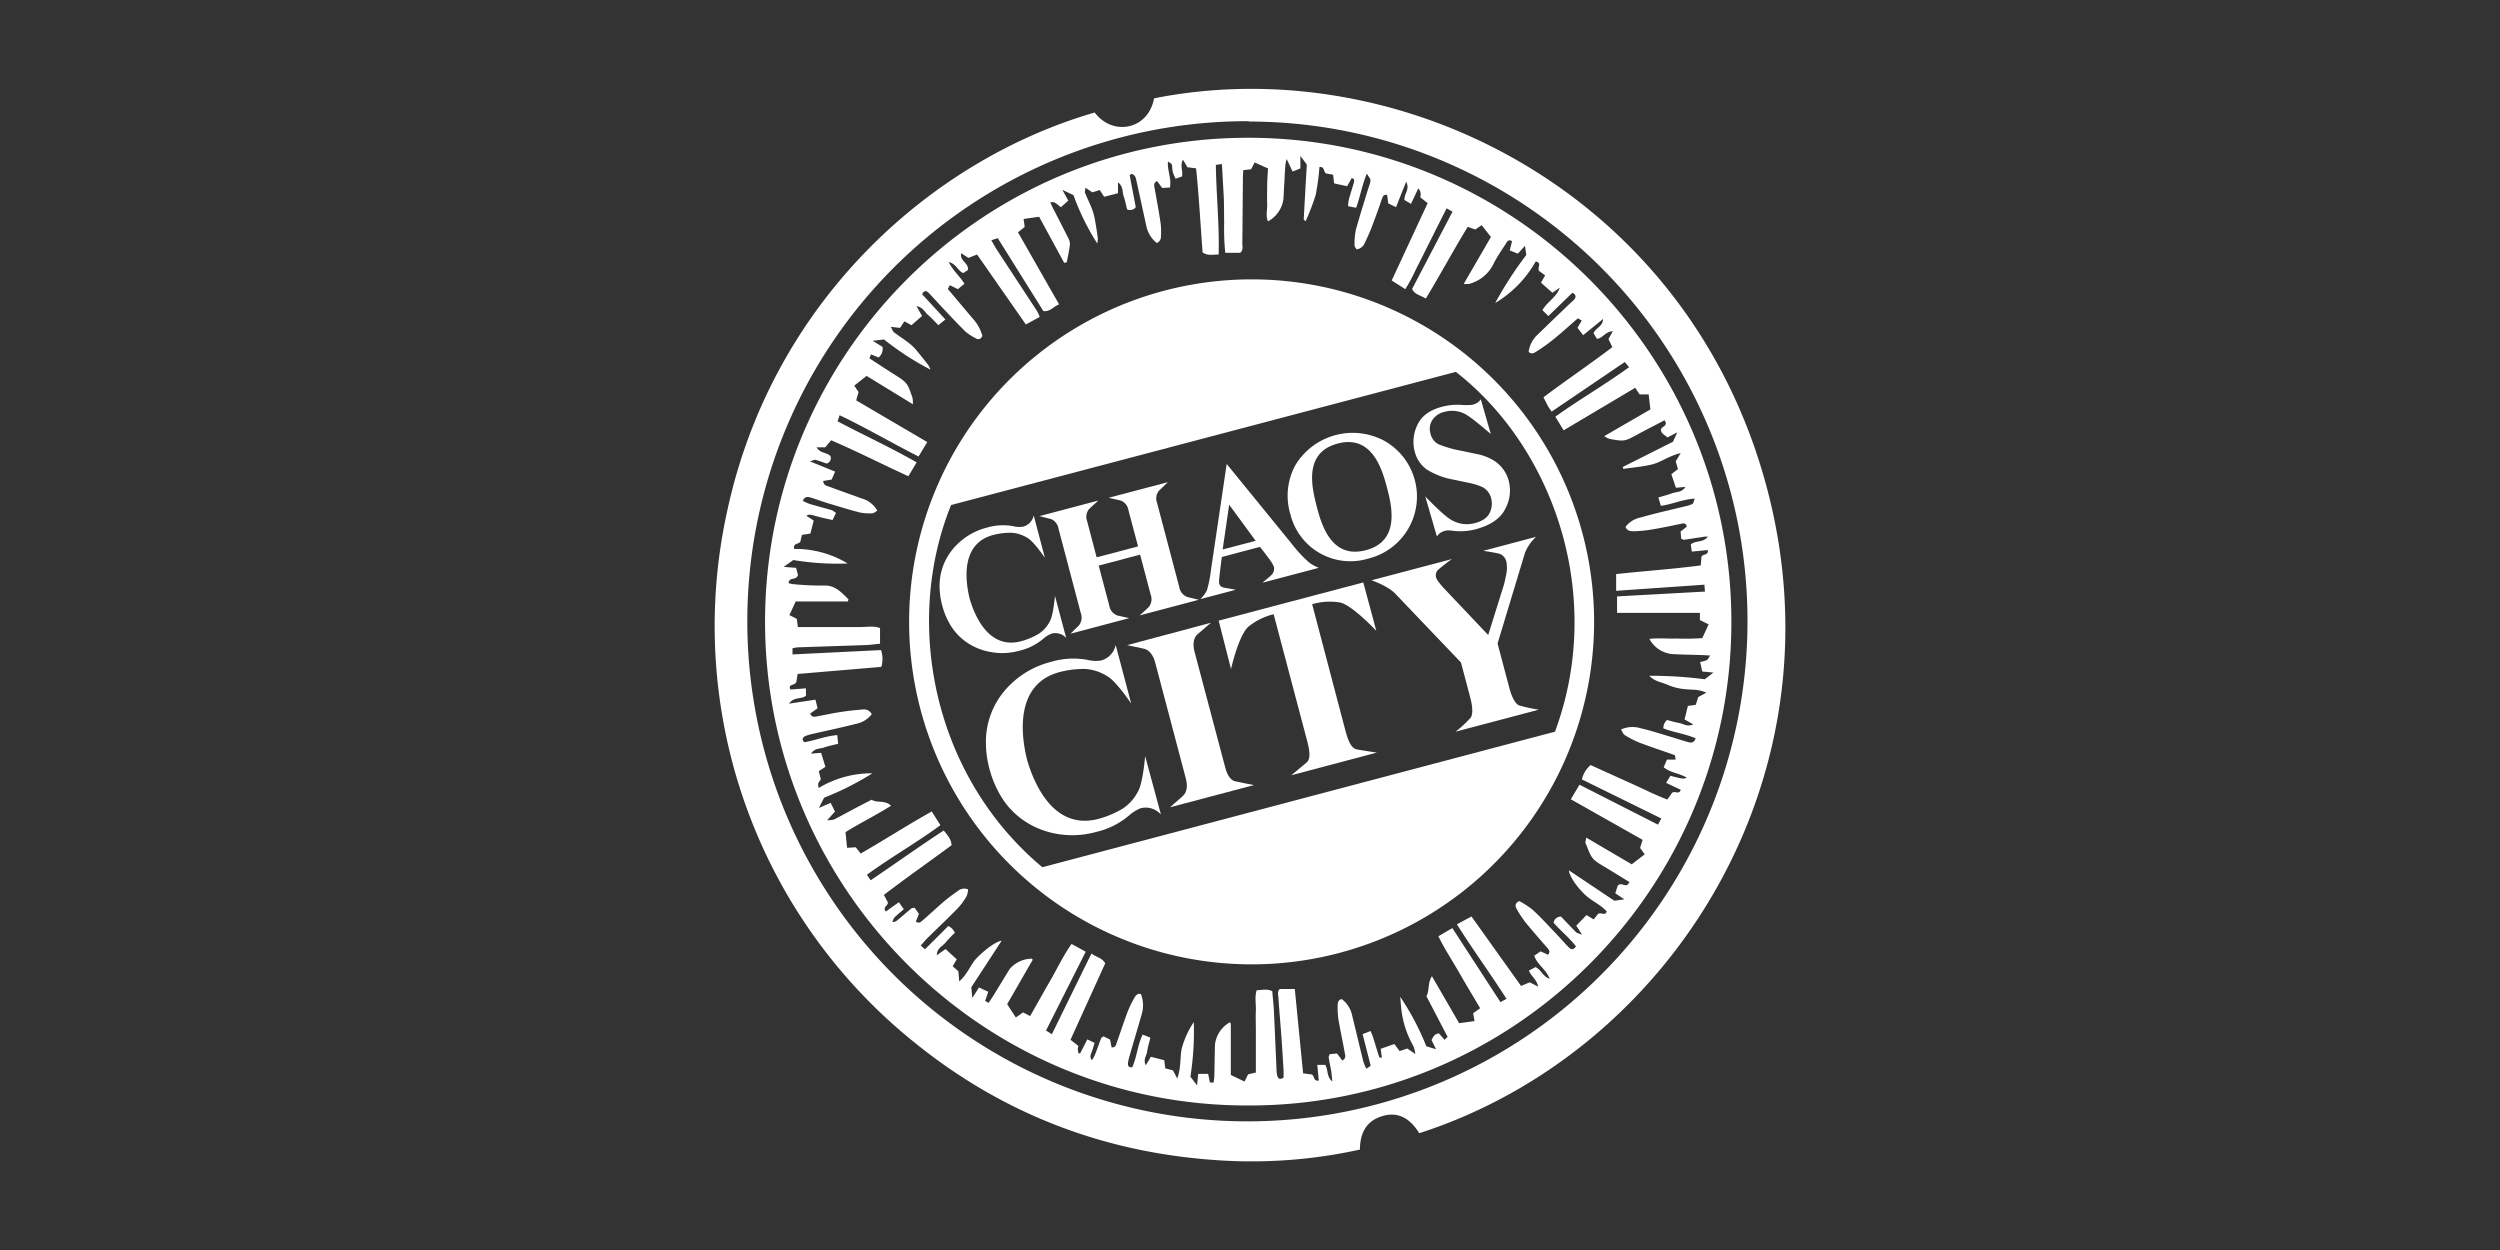 <?xml version="1.0" encoding="utf-8"?>
<svg xmlns="http://www.w3.org/2000/svg" id="OTHER_CHANNELS" data-name="OTHER CHANNELS" viewBox="0 0 576 288">
  <rect x="0" y="0" width="576" height="288" fill="#333333" stroke="none"/>
  <defs>
    <style>.cls-1{fill:#fff;}</style>
  </defs>
  <g id="CHAOS_CITY" data-name="CHAOS CITY">
    <g id="CHAOS_CITY_-_White" data-name="CHAOS CITY - White">
      <g id="Manhole_Cover" data-name="Manhole Cover">
        <path class="cls-1" d="M252.22,25.92c4.21,5.59,12.38,3.92,13.67-3.26,56.21-11.21,121.71,21.08,140.6,87.55C425.8,178.13,385.17,242.32,327,261.09c-2.05-3.3-4.86-5.22-8.89-3.82-3.39,1.18-4.76,3.87-4.78,7.59a115.7,115.7,0,0,1-32.57,2.47c-26.29-1.68-49.83-10.68-70.29-27.33a123,123,0,0,1-42.87-122.49C177.94,69.83,214.06,37,252.22,25.92Zm35.49,2a115.22,115.22,0,1,0,114.91,115.4A115,115,0,0,0,287.71,28Z"/>
        <path class="cls-1" d="M287.69,254.7c-61.37.24-111.38-50-111.42-111.36S225.89,31.8,287.48,31.74c61.44-.06,111.37,49.94,111.43,111.39C399,204.85,348.82,254.82,287.69,254.7ZM351.36,56.64l-1.65,1.81-1.86-.76c.21-.84.37-1.49.52-2.11-.74-.47-1-.08-1.3.37-1,1.58-2.09,3.09-2.91,4.74a8.72,8.72,0,0,1-5.67,4.72,6.05,6.05,0,0,1-1.25,0l6.27-10.81-2.13-2.72-1.47,1-1.75-.62c-3.33,5.47-6.31,11-9.65,16.53-1.22-.78-2.6-.92-3.16-2.22l9.31-17.8L333.3,48l-2.37,4.69-2.3,4.6c-.8,1.6-1.59,3.2-2.41,4.78a36.65,36.65,0,0,1-2.44,4.55l-3.13-2,8.28-17.81-1.71-1.36a2.07,2.07,0,0,0-.44-2.05l-1.69,3.56-1.51-.88c-.1-1.42,1.34-2.49.39-4.2-.84,2.11-1.56,3.92-2.32,5.85l-1.8-.87-.25-1.95c-.92-.15-1,.44-1.23,1-.69,2-1.36,3.9-2.1,5.83a43,43,0,0,1-1.78,4.12,2.35,2.35,0,0,1-1.94,1.59c-.17-.31-.47-.61-.46-.9a15.79,15.79,0,0,1,.3-3.59c.93-3.37,2-6.7,3-10a4.72,4.72,0,0,0,.37-1.43c0-.38-.39-.74-.84-1.54-1.15,2.81-1.54,5.34-2.46,7.88l-1.87-.36a11.62,11.62,0,0,1,.21-1.65c.34-1.24.75-2.46,1.1-3.69.12-.46.28-1-.47-1.13l-1.05,1.86-3-.65-.23-2-1.6-.28c-.7-.39-.27-1.6-1.55-1.5a53.39,53.39,0,0,1-.86,6.43A54.61,54.61,0,0,1,300.8,51c-.25-.28-.43-.38-.42-.48.22-4.11.46-8.22.71-12.6l-1.48-2v2.88l-1.8.72-1.36-2.88a13.66,13.66,0,0,0-.31,1.45c-.16,2.57-.29,5.13-.43,7.69A6.88,6.88,0,0,1,292.14,51c-.57-1.31-.12-2.67-.18-4s0-2.86,0-4.28.13-2.66.19-3.91l-3.08-1.38L288.25,39l-1.81.21c0,.54-.07,1-.07,1.37-.05,5.15-.08,10.29-.14,15.43,0,.74.28,1.59-.48,2.23H282.3a53.92,53.92,0,0,1-.25-6.91c-.05-2.21,0-4.42-.13-6.64s-.25-4.5-.39-6.89l-1.4.19c.1,6.93.82,13.71.65,20.65-1.39,0-2.59.34-3.7-.5-.5-6.46-.83-12.91-1.5-19.35l-2-.26-1-1.72c-.83,1.37.09,2.58-.26,3.85l-1.46.52a11.12,11.12,0,0,1-.66-1.6c-.14-.54-.07-1.15-.23-1.69-.07-.25-.49-.39-.88-.69-.15,2.17.87,4,.46,6l-1.78.11-1.18-1.59c-.8.39-.7.91-.59,1.52.5,2.73,1,5.47,1.41,8.21a16.58,16.58,0,0,1,.07,3,1.53,1.53,0,0,1-.95,1.54A6.7,6.7,0,0,1,264.1,52c-.74-3.33-1.44-6.68-2.19-10-.17-.79-.23-1.71-1.25-1.95-.18.18-.38.29-.37.36.45,2.43.92,4.86,1.39,7.31a1.6,1.6,0,0,1-2,.51c-.25-1-.44-2-.78-3S258.84,43,257.58,42v2.52l-3.19.82-1-1.55-1.71.52-1.6-1.07c0,.53-.2.9-.1,1.16.45,1.13,1,2.21,1.45,3.34a13.56,13.56,0,0,1,.75,2.42c.3,1.54.54,3.09.75,4.64a6.32,6.32,0,0,1-.12,1.29,54.74,54.74,0,0,1-5.48-11.13l-2.56-1.22,1.37,2.48-1.72,1.52c-1.5-1.23-1.5-1.23-2.44-1.13.19.4.35.79.53,1.16,1.17,2.28,2.36,4.56,3.5,6.86a3.24,3.24,0,0,1,.51,1.59c-.15,1.4-.46,2.78-.73,4.16,0,.06-.25.08-.6.19-1.92-3.54-3.87-7.14-5.78-10.63l-3.57.51.25,1.84-1.55,1.23c3.17,5.54,6.26,11,9.48,16.6-1.34.53-2.08,1.75-3.63,1.55L229.89,54.88l-1.49.47c.45.78.77,1.39,1.15,2,3.12,4.77,6.26,9.54,9.38,14.31a11.43,11.43,0,0,1,.63,1.35l-3.2,1.75L225.12,58.64l-2,.78-1.66-1.08c-.39,1.81,1.78,2.21,1.55,3.87l-1.09.71c-1.31-.6-1.6-2.16-3.34-2.54,1,2,2.54,3.22,3.63,5l-1.52,1.24-1.86-.92-.45.89c2,2.34,3.89,4.63,5.83,6.9a9.5,9.5,0,0,1,2.13,3.93c-.45.86-1,.84-1.54.52a12.5,12.5,0,0,1-2.32-1.51c-1.73-1.69-3.38-3.47-5.05-5.23-1.18-1.24-2.3-2.53-3.5-3.76-.44-.45-1-.61-1.48.34l5.36,5.83-1.61,1.31c-.9-.9-1.6-1.7-2.41-2.39s-1.13-1.73-2.63-2l1.28,2.27L210,74.93l-1.63-.9-1,1.52-2.13-.25c.33.59.44,1,.71,1.24,1,.78,2.11,1.47,3.13,2.24a11.68,11.68,0,0,1,1.74,1.55c1.07,1.24,2.08,2.53,3.09,3.82a4.55,4.55,0,0,1,.45,1,65.56,65.56,0,0,1-10.68-6.94l-2.61.31,2.27,1.41a2.64,2.64,0,0,1-.9,2.43l-1.76-.71-.37.91c1.85,1.2,3.63,2.38,5.43,3.51,3.28,2.07,3.3,2.06,4.49,5.57a6.88,6.88,0,0,1,.1,1.5l-10.67-6.53-2.84,2.24,1,1.49-.56,1.9,16.38,9.61-2,3.33c-6.18-3.13-12-6.56-18.19-9.51l-.48,1.4c6.06,3.2,12.19,6,18.23,9.46l-1.91,3.19c-6.1-2.77-11.84-5.74-17.8-8.28l-1.36,1.63h-2c.86,1.41,2.37,1.14,3.2,2a1.29,1.29,0,0,1-.89,1.73c-.8-.27-1.66-.61-2.55-.85-.23-.07-.53.13-1.29.35l5.82,2.36-.81,1.83-1.95.32c.09,1.13,1,1.15,1.56,1.38,2.4.91,4.83,1.73,7.23,2.63a5.92,5.92,0,0,1,3.68,2.85c-.44.24-.78.59-1.13.59a10.81,10.81,0,0,1-3-.21c-2.55-.66-5.06-1.45-7.58-2.21-1.23-.38-2.43-.84-3.65-1.21-.68-.2-1.38-.27-1.8.77a11.78,11.78,0,0,0,1.58.71c1.7.51,3.42.94,5.13,1.45a4,4,0,0,1,.93.64l-.79,1.62c-1.14-.26-2.18-.47-3.2-.75-2.13-.58-2.13-.6-2.85-.25l1.71,1.11-.76,3-1.95.31-.37,1.56c-.44.68-1.67.23-1.44,1.67a23.28,23.28,0,0,1,12.34,3.36,61.8,61.8,0,0,1-12.52-.8l-2.22,1.58,2.86.22.44,1.66c-.44,1.36-2.08.34-2.17,1.86a5.78,5.78,0,0,0,1.05.24,66.27,66.27,0,0,0,7,.32c2.66-.14,4.11,1.57,5.71,3.14.05,0,0,.26-.12.52h-12l-1.45,3.15,1.7.87.25,1.88h9.45c1.64,0,3.28,0,4.92,0s3.09-.32,4.56.23v3.61c-1.16.11-2.21.27-3.26.31-5.27.19-10.54.35-15.81.53a10.15,10.15,0,0,0-1.1.22v1.41L203,149.78a6.62,6.62,0,0,1,.06,3.87l-19.28,1.63-.32,1.92c-.45.8-2,.38-1.33,1.67l3.56-.28v1.71c-1.11.9-2.76.16-3.89,1.82l6.08-.92.49,2-1.71,1.2c.39,1,1.1.73,1.69.63,1.82-.33,3.62-.74,5.45-1,1.61-.25,3.24-.43,4.87-.55a2,2,0,0,1,2.18,1.07,6.06,6.06,0,0,1-3.74,2.25c-3.23.84-6.51,1.51-9.76,2.26a9.53,9.53,0,0,0-1.84.55c-.59.28-.82.78-.21,1.4,2.47-.4,4.86-1.41,7.61-1.65l.2,2c-1.2.31-2.25.51-3.25.86s-2.1.09-3,1.42l2.32-.19,1,3.23-1.54,1,.49,1.88c-.71.95-.71.95-.51,2A23.53,23.53,0,0,1,201,178.17a66,66,0,0,1-11.13,5.62l-1.19,2.36,2.7-1.17,1,2-1.8,2a6.34,6.34,0,0,0,1.57-.16c1.59-.81,3.14-1.68,4.72-2.51,1.31-.7,2.64-1.37,3.95-2.05,1.37.83,3.07,0,4.47,1.39-3.54,2.23-7.17,4-10.49,6.08l.37,3.61,2-.13,1.14,1.45c5.5-3.18,10.76-6.55,16.36-9.7l2,3.16c-5.52,4.07-11.41,7.39-16.93,11.42l.86,1.28c5.66-3.83,11.14-7.75,16.83-11.47.89,1.08,1.71,1.95,1.82,3.38-5.17,3.83-10.46,7.52-15.6,11.46l.91,1.7c.08.86-1.3,1.06-.46,2.12l3-2.14,1.14,1.61c-.83.73-1.55,1.31-2.19,1.95a3,3,0,0,0-.43,1,1.56,1.56,0,0,0,1.09-.37c1.09-.91,2.17-1.85,3.27-2.75.14-.12.4-.09.74-.17l1,1.41-.71,1.79c.8.55,1.2,0,1.61-.31,1.5-1.33,3-2.69,4.48-4,1.14-1,2.34-1.86,3.55-2.73a2.35,2.35,0,0,1,2.4-.39,5,5,0,0,1-.33,1.56,15.22,15.22,0,0,1-2,2.74c-2.29,2.34-4.67,4.59-7,6.89-.54.52-1,1.11-1.59,1.76l1,.85,5.36-5.36a4.71,4.71,0,0,1,.83.55,7.8,7.8,0,0,1,.7,1,32.38,32.38,0,0,0-2.24,2.34c-.65.81-1.92,1.2-1.93,2.85l2-1.43,2.58,2.36-.93,1.6,1.3,1.15.21,2.35c2-1.74,2.61-4,4.15-5.51,2.17-2.16,4.29-3.62,5.63-3.89l-7,10.74.23,2.46,1.54-2.41,2.14,1-.72,2.11.8.43c.43-.65.87-1.28,1.27-1.94,1.2-1.94,2.37-3.89,3.57-5.84a6.81,6.81,0,0,1,5.08-2.39c.06,0,.1.09.24.26-2,3.45-4,6.94-5.89,10.23l2,3.06,1.66-1.17,1.64.84c1.59-2.81,3.11-5.54,4.68-8.25s2.93-5.64,4.86-8.37l3.26,1.8L241,237.43l1.35.86c3.06-6.23,6-12.29,9.13-18.6,1.14.87,2.49,1,3.16,2.27l-8,17.61,1.81,1.4a4.41,4.41,0,0,0-.13.77,7,7,0,0,0,.15.9l.38.1,1.67-3.27,1.67.82c-.25.82-.42,1.43-.62,2s-.63,1.16,0,2a9.84,9.84,0,0,0,.71-1.27c.5-1.26.93-2.55,1.42-3.81.06-.16.31-.25.55-.43l1.5.73.36,1.81c.92.08,1-.54,1.19-1.08.82-2.35,1.61-4.72,2.48-7.06a25,25,0,0,1,1.57-3.26c.3-.53.72-1.12,1.52-.89a7.1,7.1,0,0,1,.21,4.55c-.92,3.21-1.88,6.42-2.8,9.63a8.6,8.6,0,0,0-.41,1.86c0,.55.28.95,1,.81,1.08-2.33,1.18-5,2.4-7.51l1.78.7c-.27,1.13-.6,2.14-.74,3.18s-1,1.88-.31,3.18l1.16-1.95,3.08.79.24,1.88,1.76.46,1,1.89c.89-2.47.62-4.7,1-6.8a20.7,20.7,0,0,1,2.81-6.22,67.53,67.53,0,0,1-.78,12.6l1.54,2c.1-1,.17-1.76.25-2.66h2.3l.4,2h.85c.06-.49.16-1,.17-1.43.06-2.43.08-4.86.15-7.28a6.78,6.78,0,0,1,3.42-5.17c.08.12.23.23.23.34,0,3.91,0,7.83,0,11.79l3.16,1.52.82-1.66,1.79-.42c0-1.73,0-3.29,0-4.85s0-3.14,0-4.71-.07-3.15,0-4.72-.32-3.1.2-4.69c1.24,0,2.42-.41,3.58.25.13,1.53.3,3,.38,4.51.22,4.56.4,9.13.61,13.69a5.07,5.07,0,0,0,.23,1.46c.22.57.67.69,1.39.21,0-.43,0-1,0-1.53-.15-2.57-.31-5.13-.49-7.7-.22-3-.49-6-.69-8.95,0-.74-.39-1.57.3-2.21h3.46c.65,6.56,1.28,13,1.92,19.43l2,.26c.69.38.32,1.6,1.61,1.41-.11-1.17-.22-2.32-.34-3.62h1.83c.73,1.18.24,2.66,1.63,3.84-.11-1.06-.15-1.75-.26-2.43-.18-1-.41-2.09-.58-3.15,0-.18.11-.39.22-.73l1.7-.16c.48.63.84,1.12,1.22,1.63,1-.54.64-1.31.53-1.95-.45-2.53-1-5-1.43-7.56a20,20,0,0,1-.17-3.19c0-.65.13-1.31.94-1.46a6.33,6.33,0,0,1,2.41,3.84c.87,3.53,1.7,7.06,2.57,10.58a12.44,12.44,0,0,0,.69,1.63l1-.69c-.62-2.44-1.22-4.77-1.86-7.29l1.83-.71c.23.57.41.94.54,1.33.49,1.55.95,3.12,1.45,4.67,0,.09.32.1.61.18l-.27-2.08,3.15-1.11,1.21,1.63,1.77-.59,1.85,1.27a8.24,8.24,0,0,0-.42-1.79,22.16,22.16,0,0,1-2.84-8.88c-.08-.83-.14-1.66-.21-2.5a59.44,59.44,0,0,1,6,11.38l2.25.69-1.05-2.11c.4-.77.72-1.48,1.72-1.55l1.28,1.48.71-.68c-1.63-3.13-3.24-6.22-4.88-9.35.76-1.36.22-3,1.27-4.62l6.27,10.83,3.55-.5-.33-1.8,1.62-1.15c-1.64-2.78-3.26-5.45-4.81-8.17s-3.34-5.41-4.82-8.41l3.22-1.89c3.74,5.75,7.37,11.35,11.09,17.06l1.39-.76c-3.72-5.81-7.71-11.26-11.43-17.17l3.36-1.8,11.42,16,2-.84,1.94,1c-.34-1.71-1.63-2.38-2.12-3.7l1.51-.8c1.34.61,1.63,2.16,3.26,2.67-.87-2.23-2.91-3.27-3.54-5.3l1.46-1,1.7.78c.61-.68.24-1.11-.15-1.57-1.68-1.94-3.38-3.86-5-5.85a22.61,22.61,0,0,1-2.1-3.2c-.31-.55-.43-1.26.64-1.74a20.28,20.28,0,0,1,3.07,2c1.78,1.63,3.42,3.43,5.09,5.18,1.09,1.13,2.11,2.32,3.2,3.45.47.48,1,.79,1.7-.2-1.56-2-3.53-3.58-5.16-5.44a1.65,1.65,0,0,1,1.72-1.41c1.09,1.14,2.25,2.39,3.46,3.59.23.23.64.28,1.39.58l-1.35-2.08,2.35-2.45,1.67,1,1-1.27c.86-.44,1.57.56,2-.55-1.43-1.64-3.57-2.44-5.13-4-2-1.93-3.49-4.28-3.58-5.48l10.47,7,2.31-.32-2.1-1.4c.24-.74.47-1.45.59-1.8,1-.91,2,.88,2.65-.8-1.83-1.12-3.63-2.24-5.44-3.33-3.17-1.9-3.18-1.9-4.52-5.32-.05-.13-.17-.26-.16-.39,0-.35.12-.71.2-1.18l10.47,6.15,3-2.31-1.08-1.46.59-1.87-16.54-9.35,2-3.35L382,190l.77-1.42-18.3-9a6.22,6.22,0,0,1,2-3.31l8.84,4c3,1.33,5.85,2.81,8.85,3.95l1.08-1.55c.72-.56,1.62.53,2-.71l-3.37-1.58,1-1.64c2.93.76,2.93.76,3.76.44-1.68-1.05-3.74-1.07-5.32-2.42l.76-1.75h2l-.15-1c-2.76-1-5.53-1.89-8.25-2.93a20.87,20.87,0,0,1-3.38-1.76c-.35-.22-.5-.75-.8-1.25a6.43,6.43,0,0,1,4.52-.28c2.28.52,4.51,1.26,6.76,1.92,1.37.41,2.71.87,4.08,1.25.68.19,1.41.32,1.84-.84-2.43-1.08-5.07-1.35-7.45-2.31a2.48,2.48,0,0,1,.84-1.92c.91.23,1.86.53,2.83.7s1.89.95,3.21.3l-2-1.13c.28-1.12.53-2.13.77-3.12l1.81-.25.57-1.79,1.88-1c-1.74-.82-3.27-.65-4.68-.79a13.36,13.36,0,0,1-4.31-1.05c-1.32-.61-2.89-.71-4.17-2.06a97.8,97.8,0,0,1,12.79.8l2-1.54-2.57-.24c-.17-.76-.32-1.42-.5-2.2a7.25,7.25,0,0,0,1.54-.43c.27-.14.4-.53.77-1.06-1-.05-1.72-.1-2.42-.12-2.13-.07-4.27-.09-6.41-.21a6.73,6.73,0,0,1-5.17-3.5c2.13-.25,4.17,0,6.19-.09a54.29,54.29,0,0,0,6-.09l1.45-3.16-2-1v-1.66H372.57v-3.79l20.25-1.11c-.05-.63-.08-1.06-.12-1.59l-20.34,1.41v-3.85c6.56-.72,13.05-1.15,19.49-2,.08-.86.13-1.49.17-2,.37-.73,1.62-.24,1.46-1.54l-3.69.36-.23-1.66c1.18-1,2.84-.31,3.94-1.8-.58,0-.84,0-1.09.07-1.48.22-3,.46-4.43.66-.17,0-.37-.13-.63-.22-.05-.57-.09-1.12-.14-1.67l1.43-1.14c-.21-.81-.64-.8-1.2-.68-2.23.47-4.45.94-6.7,1.32a29.88,29.88,0,0,1-4.22.43c-.73,0-1.6,0-2-1a5.62,5.62,0,0,1,3.5-2.17c3.42-1,6.89-1.74,10.34-2.6a6.07,6.07,0,0,0,1.59-.53c.25-.14.29-.64.51-1.22-2.81.17-5.15,1.31-7.79,1.66l-.58-1.91c1.21-.37,2.23-.64,3.22-1s2.22-.14,3-1.45l-2.18.2-1.05-3.12,1.52-1.18-.52-1.78,1.15-1.91c-2.71.64-4.54,2.13-6.69,2.64s-4.34.68-6.52,1l-.13-.44,11.56-5.81,1-2.18-2.28,1.19c-.55-.55-1.36-.81-1.49-1.67s1.88-.92.81-2.29c-2,1.08-4.07,2.1-6.06,3.19-3.13,1.7-3.13,1.73-6.62,1.1a5.21,5.21,0,0,1-1.2-.63l10.64-6.16c-.14-1.21-.26-2.26-.4-3.46h-2.09l-1-1.53-16.5,9.81L358.35,96c5.59-4,11.45-7.38,17-11.4l-1-1.19L357.49,94.84c-.42-.64-.76-1.08-1-1.57s-.56-1.1-.87-1.74c5.32-4,10.72-7.63,15.87-11.55l-.9-1.85,1-1.8c-1.69,0-2.25,1.59-3.65,1.74l-.79-1.3c.58-1.29,2.2-1.63,2.19-3.28l-4.58,3.74-1.32-1.72,1-1.64-.88-.54c-2,1.71-3.85,3.43-5.82,5a42.53,42.53,0,0,1-3.82,2.71c-.51.34-1.16.64-1.72,0a6.53,6.53,0,0,1,2.14-4c2.44-2.39,4.92-4.75,7.38-7.12a10.41,10.41,0,0,0,1.05-1c.39-.56.31-1.08-.49-1.47l-5.54,5.37-1.37-1.37c1.17-2,3.31-3,4-5.19l-1.69,1.2-2.64-2.34L356,63.45l-1.43-1.05c-.38-.95.75-1.78-.74-2.17a25.82,25.82,0,0,1-9.33,9.57,87.09,87.09,0,0,1,7.16-11.06l-.31-2.09.16-.31Z"/>
        <path class="cls-1" d="M367.28,143.48A78.91,78.91,0,1,1,289,64.37,78.89,78.89,0,0,1,367.28,143.48ZM240.16,199.81l118.11-31.23c11.48-30.93,0-65.08-22.84-82.9l-116.3,30.68C208,143.9,215.23,179,240.16,199.81Z"/>
      </g>
      <path class="cls-1" d="M334.55,128.8a37.81,37.81,0,0,0-3.26,2.53,1.82,1.82,0,0,0-.44,1.63,2.79,2.79,0,0,0,.37.79c.17.27.55.74,1.11,1.42l10.55,11.14,3.44-11a19.52,19.52,0,0,0,.61-2.5,7.91,7.91,0,0,0,.18-3.17,2.55,2.55,0,0,0-1.48-2c-.69-.26-3.89-.73-3.89-.73l12.16-3.22a10.56,10.56,0,0,0-2.51,3.57l-6.35,21,2.7,10.19c.55,2.11,1.34,3.65,2.22,4.06a35.54,35.54,0,0,0,4.59,1l-19.19,5.07a28,28,0,0,0,3.52-3.26c.5-.83.42-2.53-.12-4.55l-2.15-8.13-15-15.71C319.88,135,316,133.7,316,133.7Z"/>
      <path class="cls-1" d="M280.78,143l33.32-8.81,3,11.15s-5.38-5.74-8.22-6.5a14.27,14.27,0,0,0-6.56.37L310,168.39c.54,2,1.25,4,2.57,4.26s4.66.75,4.66.75l-19.73,5.22s2.5-2.06,3.54-2.94.66-2.93.12-5l-7.71-29.16a14.73,14.73,0,0,0-5.88,2.92c-2.26,2.14-3.94,9.71-3.94,9.71Z"/>
      <path class="cls-1" d="M272.5,183.42c1-.87,1.16-2.4.73-4l-7.09-26.82c-.43-1.63-1.33-2.85-2.54-3.13-.74-.17-3.92-.83-3.92-.83L279,143.48s-2.55,2.17-3.11,2.67c-.93.84-1.11,2.36-.67,4L282.34,177c.41,1.55,1.19,2.75,2.19,3s4.4.88,4.4.88L269.57,186Z"/>
      <path class="cls-1" d="M263.84,174.2s-.5,6.19-1.64,8.14a10.29,10.29,0,0,1-3.58,4,22.44,22.44,0,0,1-5.53,2.33c-10.21,2.7-14.81-7.89-16.47-13.68-1.43-5.81-2.76-17.43,7.53-20.15a22,22,0,0,1,5.92-.71,10.89,10.89,0,0,1,5.11,1.71c2,1.13,5.45,6.26,5.45,6.26l-3.58-13.5a4.67,4.67,0,0,1-3.36,3.58,7.77,7.77,0,0,1-3.11-.14,17.94,17.94,0,0,0-8,.33l-.44.13h0a20.52,20.52,0,0,0-8.13,4.12l-.3.26-.09.08a19.52,19.52,0,0,0-3.45,3.9,18.28,18.28,0,0,0-3,10.93,23.46,23.46,0,0,0,.82,5.43h0v0a23.74,23.74,0,0,0,2,5.11,18.13,18.13,0,0,0,8.06,8,19.82,19.82,0,0,0,5.5,1.8,20.53,20.53,0,0,0,9-.45h0l.44-.11a17.72,17.72,0,0,0,7.11-3.66,9.44,9.44,0,0,1,2.69-1.69,4.68,4.68,0,0,1,4.69,1.45Z"/>
      <path class="cls-1" d="M328.38,114.38s4.19,4.42,6,5.4a7,7,0,0,0,5.42.75c1.78-.47,2.93-1.27,3.43-2.4a4.71,4.71,0,0,0,.35-3.24,4,4,0,0,0-1.95-2.63,15.06,15.06,0,0,0-3.67-1.1l-2.89-.62a17.44,17.44,0,0,1-6.36-2.38,7.22,7.22,0,0,1-2.78-4.22,8.81,8.81,0,0,1,.62-6c.93-2.06,2.81-3.46,5.66-4.21a13.85,13.85,0,0,1,4.38-.45,14.19,14.19,0,0,0,2.49,0A3.13,3.13,0,0,0,341.18,92l2.3,8s-3.55-3.09-5.25-4.2a6.44,6.44,0,0,0-5.38-.92A4.52,4.52,0,0,0,330,96.79a3.74,3.74,0,0,0-.44,3,3.65,3.65,0,0,0,1.83,2.55,26.72,26.72,0,0,0,5.51,1.56l3.35.71A12,12,0,0,1,344,106a7.91,7.91,0,0,1,3.65,4.93,8.86,8.86,0,0,1-.85,6.34q-1.65,3.3-6.84,4.68a13.27,13.27,0,0,1-2.47.41,12.61,12.61,0,0,1-2.6-.06l-.84-.09h-.56a3.21,3.21,0,0,0-.43.07,3,3,0,0,0-2,1.33Z"/>
      <path class="cls-1" d="M318.82,101.49a14.72,14.72,0,0,1-3.58,27.21,14.22,14.22,0,0,1-17.94-10.25,14.68,14.68,0,0,1,1.22-11.39,15.44,15.44,0,0,1,20.3-5.57Zm.74,10.85c-1.13-4.26-3.45-12.23-11.34-10.15s-6,10-4.86,14.43,3.44,12.23,11.35,10.14S320.69,116.65,319.56,112.34Z"/>
      <path class="cls-1" d="M278.08,136a28.93,28.93,0,0,0,.93-4.7l3.62-24.4,15.09,18.52a30.37,30.37,0,0,0,4,4.26,10.72,10.72,0,0,0,2.13,1.15l-13,3.43s1.61-1.3,2.08-1.77a2.08,2.08,0,0,0,.61-1.77,5.13,5.13,0,0,0-.69-1.34c-.23-.34-.52-.75-.89-1.23L290.3,126l-8.79,2.33c-.24,1.82-.7,5.41-.64,5.9.08.72.52,1.07,1.33,1.2.59.09,2.53.45,2.53.45l-8.17,2.16A7.08,7.08,0,0,0,278.08,136ZM289.3,124.6l-6.1-8.31-1.5,10.31Z"/>
      <path class="cls-1" d="M248.58,144.1a2.93,2.93,0,0,0,.43-2.86l-5.12-19.4a2.93,2.93,0,0,0-1.65-2.22l-2.74-.71,13.55-3.58s-1.72,1.56-2.11,1.93a2.86,2.86,0,0,0-.46,2.84l2.19,8.31,9.54-2.52L260,117.58a2.87,2.87,0,0,0-1.74-2.24c-.51-.13-2.83-.65-2.83-.65l13.63-3.6-2.06,2a2.86,2.86,0,0,0-.41,2.79l5.12,19.4a2.88,2.88,0,0,0,1.87,2.27l2.62.64-13.62,3.6s1.69-1.53,2.1-1.93a2.92,2.92,0,0,0,.44-2.84l-2.44-9.23-9.54,2.52,2.44,9.23a2.87,2.87,0,0,0,1.9,2.28l2.69.6L246.64,146Z"/>
      <path class="cls-1" d="M243.06,137.27s-.36,4.47-1.18,5.89a7.35,7.35,0,0,1-2.59,2.88,15.64,15.64,0,0,1-4,1.69c-7.39,2-10.71-5.71-11.91-9.9-1-4.2-2-12.6,5.45-14.57a16,16,0,0,1,4.28-.51,7.83,7.83,0,0,1,3.7,1.24c1.41.82,3.93,4.53,3.93,4.53l-2.57-9.76a3.37,3.37,0,0,1-2.44,2.58,5.38,5.38,0,0,1-2.24-.1,13,13,0,0,0-5.81.24l-.32.09h0a14.75,14.75,0,0,0-5.88,3l-.22.18-.06.06a14.35,14.35,0,0,0-2.5,2.82,13.19,13.19,0,0,0-2.21,7.9,17.1,17.1,0,0,0,.59,3.93h0a16.85,16.85,0,0,0,1.42,3.7,13.09,13.09,0,0,0,5.83,5.78,14,14,0,0,0,4,1.3,14.71,14.71,0,0,0,6.53-.31h0l.32-.08a13.1,13.1,0,0,0,5.14-2.64,6.57,6.57,0,0,1,1.94-1.22,3.37,3.37,0,0,1,3.39,1Z"/>
    </g>
  </g>
</svg>